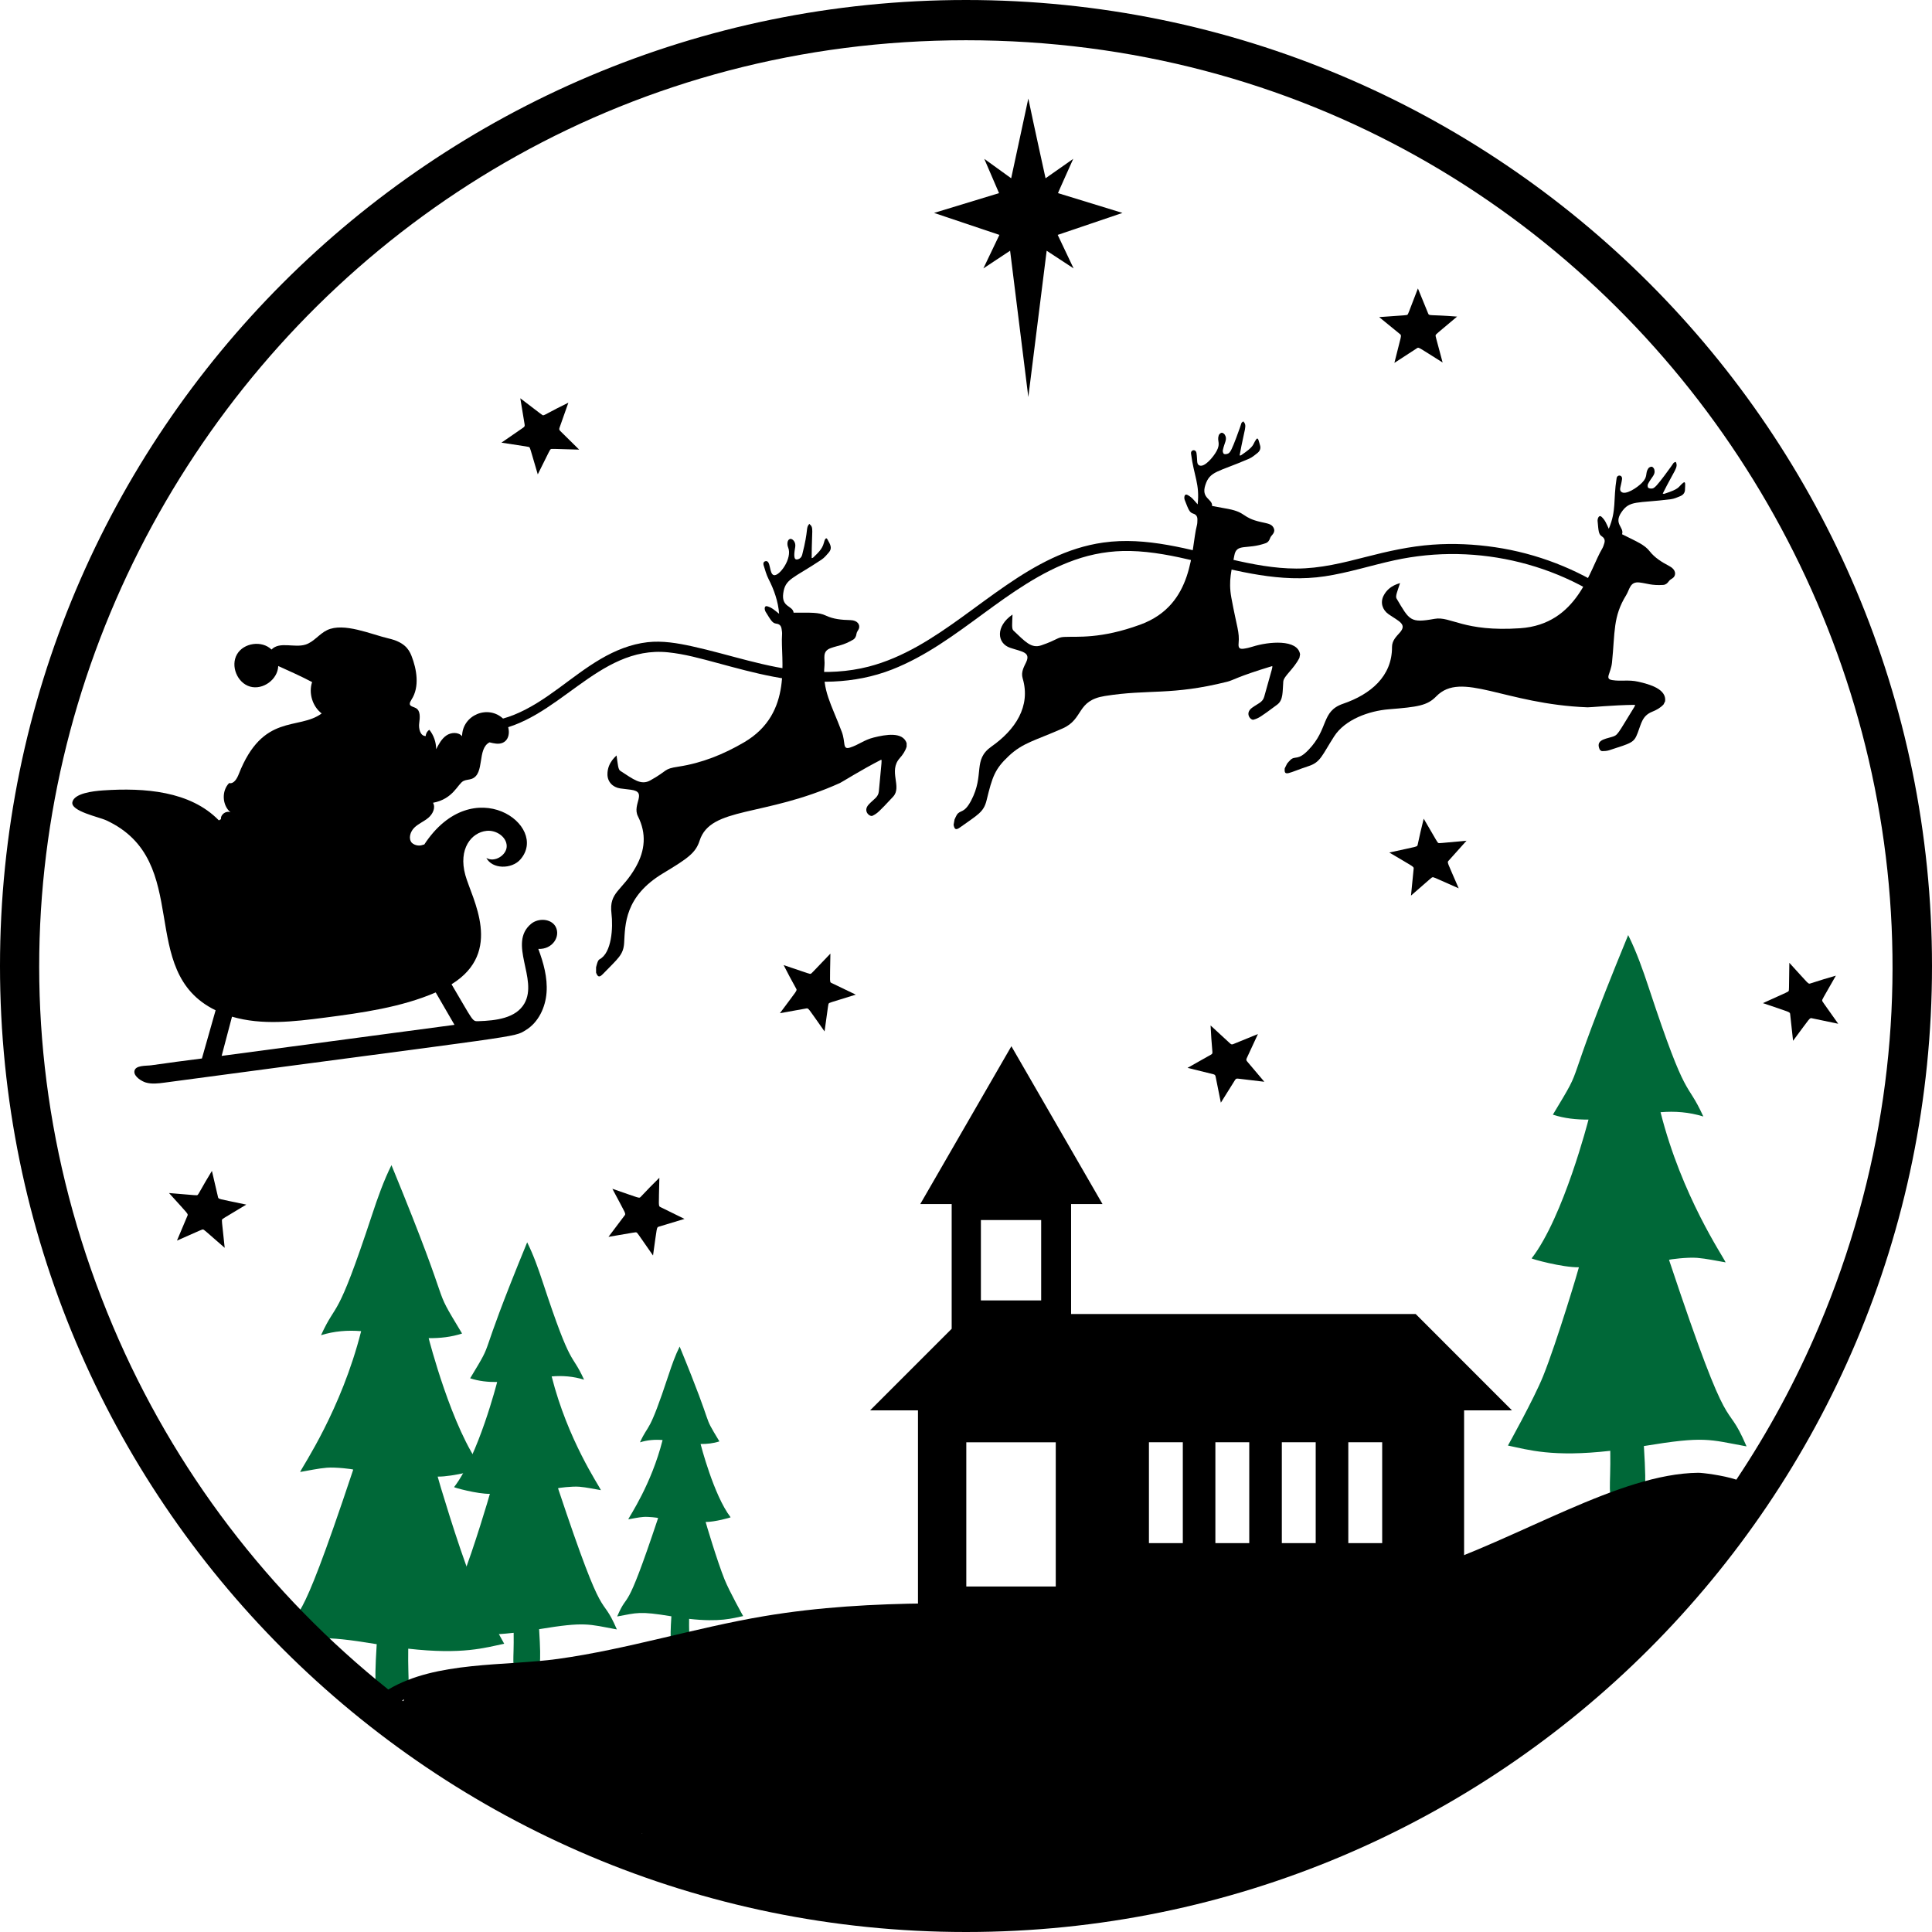 <?xml version="1.0" encoding="utf-8"?>
<!-- Generator: Adobe Illustrator 24.2.3, SVG Export Plug-In . SVG Version: 6.00 Build 0)  -->
<svg version="1.1" id="Layer_1" xmlns="http://www.w3.org/2000/svg" xmlns:xlink="http://www.w3.org/1999/xlink" x="0px" y="0px"
	 viewBox="0 0 576 576" style="enable-background:new 0 0 576 576;" xml:space="preserve">
<style type="text/css">
	.st0{fill:#BE1E2D;}
	.st1{fill:#006838;}
	.st2{fill:#603913;}
	.st3{fill:#EFCD17;}
</style>
<path class="st1" d="M497.6,375.62c-0.05-0.15,5.57-0.85,8.39-0.61c2.84,0.24,5.66,0.88,8.48,1.35
	c-0.78-1.84-13.06-19.72-19.4-44.77c4.3-0.35,8.48-0.04,12.76,1.28c-5.22-11.41-4.68-3.29-16.25-38.34
	c-1.8-5.45-3.7-10.81-6.16-15.75c-21.1,51.33-11.78,35.84-22.45,53.54c3.44,1.13,6.99,1.5,10.62,1.47
	c-0.01,0.04-7.42,29.05-16.95,41.37c-0.13,0.17,9.21,2.75,14.09,2.66c0,0.24-6.54,22.2-10.68,32.49
	c-2.71,6.73-10.48,20.66-10.48,20.66c6.08,1.26,13.21,3.53,30.51,1.57c0.18,11.44-1,13.47,1.52,14.82c2.09,1.12,5.05,0.92,7.11-0.13
	c1.6-0.81,2.33-0.97,1.39-16.11c18.22-3.01,19.31-1.97,30.61,0.1C513.96,415.43,516.74,433.07,497.6,375.62z"/>
<path class="st1" d="M196.21,452.58c0.03-0.08-2.94-0.45-4.43-0.32c-1.5,0.12-2.99,0.47-4.48,0.71c0.41-0.97,6.9-10.41,10.24-23.64
	c-2.27-0.19-4.48-0.02-6.74,0.68c2.76-6.02,2.47-1.74,8.58-20.24c0.95-2.88,1.95-5.71,3.25-8.31c11.14,27.1,6.22,18.92,11.85,28.27
	c-1.82,0.6-3.69,0.79-5.61,0.78c0,0.02,3.92,15.34,8.95,21.84c0.07,0.09-4.86,1.45-7.44,1.4c0,0.13,3.45,11.72,5.64,17.15
	c1.43,3.55,5.54,10.91,5.54,10.91c-3.21,0.67-6.98,1.86-16.11,0.83c-0.1,6.04,0.53,7.11-0.8,7.82c-1.11,0.59-2.66,0.49-3.76-0.07
	c-0.84-0.43-1.23-0.51-0.73-8.51c-9.62-1.59-10.19-1.04-16.16,0.05C187.57,473.6,186.1,482.91,196.21,452.58z"/>
<path class="st1" d="M166.37,443.71c-0.04-0.11,4.22-0.64,6.36-0.46c2.15,0.18,4.28,0.67,6.43,1.02
	c-0.59-1.39-9.89-14.94-14.69-33.91c3.25-0.27,6.42-0.03,9.66,0.97c-3.95-8.64-3.55-2.49-12.3-29.03c-1.36-4.13-2.8-8.19-4.66-11.92
	c-15.98,38.87-8.92,27.14-17,40.54c2.61,0.86,5.3,1.14,8.05,1.11c0,0.03-5.62,22-12.84,31.33c-0.1,0.13,6.97,2.08,10.67,2.01
	c0,0.19-4.95,16.81-8.08,24.6c-2.05,5.1-7.94,15.64-7.94,15.64c4.6,0.95,10.01,2.67,23.11,1.19c0.14,8.66-0.76,10.2,1.15,11.22
	c1.59,0.85,3.82,0.7,5.39-0.1c1.21-0.61,1.76-0.73,1.05-12.2c13.8-2.28,14.62-1.49,23.18,0.07
	C178.76,473.86,180.86,487.22,166.37,443.71z"/>
<path class="st1" d="M105.31,438.15c0.05-0.14-5.22-0.79-7.87-0.57c-2.66,0.22-5.3,0.83-7.96,1.27
	c0.73-1.72,12.24-18.49,18.19-41.98c-4.03-0.33-7.95-0.04-11.96,1.2c4.9-10.7,4.39-3.08,15.23-35.94
	c1.68-5.11,3.47-10.14,5.77-14.76c19.78,48.13,11.04,33.6,21.05,50.2c-3.23,1.06-6.56,1.41-9.96,1.38
	c0.01,0.04,6.95,27.23,15.89,38.79c0.12,0.16-8.64,2.57-13.21,2.49c0,0.23,6.13,20.82,10.01,30.46c2.54,6.31,9.83,19.37,9.83,19.37
	c-5.7,1.18-12.39,3.31-28.61,1.47c-0.17,10.73,0.94,12.63-1.43,13.89c-1.96,1.05-4.73,0.86-6.67-0.12c-1.5-0.76-2.18-0.91-1.3-15.11
	c-17.09-2.82-18.1-1.85-28.7,0.09C89.97,475.48,87.37,492.02,105.31,438.15z"/>
<path d="M260.53,219.87c-2.93,0.72-4.51,2.19-7.11,3.01c-2.34,0.74-1.26-1.53-2.45-4.68c-3.19-8.46-5.86-12.3-5.16-19.83
	c0.19-2.03-0.84-4.18,1.87-5.15c2.21-0.8,3.65-0.75,6.65-2.5c0.63-0.37,0.92-1.01,1.02-1.77c0.08-0.6,0.54-1.02,0.73-1.57
	c0.38-1.08-0.37-2.45-2.54-2.5c-2.67-0.06-5.11-0.3-7.3-1.34c-2.2-1.05-4.52-0.87-9.63-0.87c-0.27-2.18-3.67-1.54-3.1-5.77
	c0.59-4.4,2.93-4.39,11.43-10.06c0.83-0.55,1.5-1.37,2.16-2.13c1.09-1.26,0.49-2.33-0.43-3.94c-0.44-0.77-0.84,0.22-1.05,1.09
	c-0.48,1.91-1.91,3.13-3.24,4.42c-0.05,0.05-0.16,0.05-0.39,0.11c0-8.72,0.72-9.02-0.72-10.2c-1.14,1.4-0.1,1.33-2.11,9.21
	c-0.29,1.15-1.33,1.49-1.82,1.38c-0.93-0.21-0.4-2.77-0.25-3.74c0.24-1.56-0.95-2.57-1.59-2.35c-0.86,0.29-0.88,1.69-0.53,2.52
	c1.35,3.24-2.62,8.66-4.26,8.26c-1.48-0.37-0.83-4.6-2.53-4.15c-0.57,0.15-0.68,0.68-0.54,1.13c0.45,1.42,0.83,2.9,1.51,4.22
	c1.56,3,2.88,6.7,3.13,10.32c-1.37-1.07-2-1.74-3.43-2.21c-1.13-0.37-0.95,1.03-0.59,1.62c1.56,2.51,2,3.4,3.19,3.54
	c0.96,0.11,1.42,0.64,1.56,1.51c0.09,0.56,0.2,1.15,0.15,1.71c-0.56,7.27,3.58,23.42-11.3,32.14c-6.12,3.59-12.58,6.2-19.62,7.27
	c-4.54,0.69-2.9,1.06-8.37,4.1c-2.77,1.54-4.97-0.29-8.95-2.86c-0.66-0.43-0.72-1.99-1.11-4.61c0.21,0.01-2.72,1.92-2.71,5.64
	c0,2.23,1.55,3.89,3.82,4.22c1.05,0.15,2.1,0.26,3.16,0.39c5.12,0.65,0.29,4.3,2.11,7.91c2.61,5.16,2.15,10.19-0.63,15.12
	c-4.09,7.24-8.04,7.39-7.26,13.84c0.51,4.24,0.09,11.8-3.58,13.7c-0.56,0.29-0.85,1.8-1.01,2.37v1.59c0.53,1.39,1.01,1.48,2.07,0.38
	c4.44-4.6,6.09-5.65,6.3-9.26c0.32-5.37,0.09-13.8,11.56-20.71c7.4-4.46,9.76-6.08,10.93-9.73c3.3-10.31,19.17-6.96,41.86-17.22
	c0.66-0.3,6.18-3.82,12.33-6.97c0.13,0.9,0.2-0.88-0.74,9.45c-0.16,1.75-1.47,2.28-2.99,3.89c-1.91,2.02,0.3,3.8,1.1,3.4
	c1.43-0.71,1.84-1.08,6.13-5.68c2.77-2.96-1.48-7.61,1.99-11.5c0.91-1.02,1.66-2.12,2.05-3.43v-1.06
	C269.12,218.09,264.05,219,260.53,219.87z"/>
<path d="M387.41,196.12l0.19-1.04c-0.71-4.59-9.35-3.82-14.16-2.29c-0.88,0.28-1.79,0.5-2.7,0.62c-1.26,0.16-1.58-0.33-1.47-1.57
	c0.31-3.51-0.49-4.61-2.15-13.6c-0.98-5.31,0.16-8.43,0.87-12.59c0.65-3.78,3.71-1.68,9.38-3.72c0.69-0.25,1.08-0.83,1.32-1.56
	c0.27-0.84,1.83-1.56,0.95-3.12c-0.58-1.03-1.66-1.16-3.68-1.61c-5.76-1.29-4.28-2.84-9.77-3.91c-1.58-0.31-3.17-0.58-4.82-0.88
	c0.13-2.19-3.33-2.17-2.02-6.23c1.36-4.22,3.66-3.8,13.04-7.86c0.91-0.4,1.72-1.08,2.51-1.71c0.76-0.61,1.07-1.44,0.72-2.43
	c-0.3-0.88-0.49-2.52-1.12-1.61c-1.18,1.7-0.3,1.89-4.53,4.74c-0.06,0.04-0.16,0.02-0.4,0.04c1.54-8.5,2.32-8.75,1.11-10.17
	c-0.93,0.8-0.01-0.64-2.12,4.91c-1.16,3.06-1.72,4.35-2.36,4.66c-0.37,0.18-0.92,0.29-1.27,0.15c-0.24-0.1-0.44-0.73-0.37-1.07
	c0.47-2.36,1.48-3.29,0.58-4.69c-0.18-0.29-0.65-0.61-0.93-0.56c-0.33,0.05-0.75,0.43-0.86,0.76c-0.59,1.76,0.66,2.29-0.63,4.68
	c-0.95,1.76-3.63,4.99-5.15,4.3c-0.91-0.41-0.52-1.43-0.85-3.66c-0.2-1.34-1.78-1.04-1.63,0.14c0.86,6.74,2.65,9.07,1.97,15.13
	c-1.16-1.31-1.65-2.06-2.98-2.79c-1.04-0.57-1.12,0.85-0.87,1.49c1.09,2.75,1.36,3.7,2.51,4.05c0.93,0.28,1.28,0.89,1.27,1.77
	c-0.01,0.57-0.01,1.16-0.15,1.71c-1.85,7.05-0.66,23.68-16.85,29.61c-11.91,4.36-18.83,3.49-22.72,3.68
	c-2.09,0.1-2.03,0.87-6.84,2.51c-3,1.02-4.84-1.17-8.3-4.42c-0.57-0.54-0.35-2.09-0.27-4.73c0.04,0.01-0.01-0.02-0.03-0.01
	c-5.04,3.47-4.66,8.56-0.64,9.9c3.5,1.17,6.17,1.27,4.73,4.31c-0.65,1.37-1.59,2.93-1.03,4.79c2.48,8.37-2.22,15.35-9.28,20.31
	c-5.73,4.03-1.95,8.3-6.09,16.14c-2.13,4.03-3.26,2.63-4.28,4.28c-0.26,0.43-0.45,0.9-0.66,1.36l-0.28,1.57
	c0.27,1.47,0.73,1.64,1.97,0.74c5.19-3.73,6.99-4.47,7.85-7.99c1.75-7.19,2.49-9.38,6.65-13.29c4.22-3.96,7.84-4.56,16.06-8.2
	c6.36-2.82,4-8.29,12.57-9.66c13.21-2.11,19.68-0.05,36.54-4.27c1.82-0.46,2.81-1.46,13.38-4.66c-0.04,0.91,0.35-0.8-2.42,9.16
	c-0.47,1.69-1.85,1.98-3.64,3.29c-2.24,1.65-0.39,3.79,0.47,3.54c1.53-0.45,2-0.73,7.05-4.49c1.86-1.39,1.56-3.88,1.81-6.88
	C382.73,201.55,385.69,199.52,387.41,196.12z"/>
<path d="M501.8,143.95c-1.61,1.31-0.81,1.73-5.68,3.29c-0.07,0.02-0.16-0.03-0.4-0.08c3.59-7.21,4.69-7.72,3.9-9.46
	c-1.1,0.5,0.19-0.64-3.41,4.12c-1.97,2.61-2.87,3.69-3.56,3.81c-0.41,0.07-0.97,0.02-1.26-0.22c-0.2-0.17-0.22-0.82-0.06-1.13
	c1.11-2.14,2.34-2.75,1.87-4.34c-0.1-0.33-0.45-0.76-0.74-0.8c-0.33-0.04-0.84,0.21-1.03,0.49c-1.05,1.52,0,2.39-1.91,4.32
	c-1.4,1.43-4.88,3.77-6.15,2.69c-0.76-0.65-0.1-1.51,0.21-3.75c0.18-1.34-1.42-1.5-1.61-0.32c-1.06,6.71,0.01,9.45-2.33,15.08
	c-0.75-1.58-1.01-2.44-2.09-3.51c-0.84-0.84-1.31,0.5-1.25,1.19c0.28,2.95,0.27,3.94,1.28,4.59c0.81,0.53,0.98,1.21,0.72,2.05
	c-0.17,0.55-0.34,1.11-0.63,1.6c-3.75,6.25-7.25,22.56-24.45,23.73c-16.92,1.15-20.7-3.67-25.53-2.8
	c-7.28,1.32-7.47,0.45-11.33-6.07c-0.4-0.67,0.24-2.11,1.06-4.62c0.18,0.11-3.29,0.5-4.95,3.84c-0.99,1.99-0.35,4.17,1.53,5.48
	c3.08,2.13,5.56,2.95,3.34,5.46c-1,1.13-2.34,2.37-2.33,4.31c0.05,8.73-6.41,14.12-14.58,16.91c-6.63,2.27-4.19,7.43-10.36,13.8
	c-3.17,3.28-3.87,1.61-5.31,2.91c-0.37,0.34-0.68,0.74-1.02,1.12l-0.71,1.42c-0.26,2.67,1.09,1.32,7.18-0.68
	c3.53-1.16,3.94-3.22,7.55-8.84c3.23-5.03,10.36-7.6,16.31-8.08c8.61-0.69,11.45-1.09,14.12-3.84c7.55-7.75,20.26,2.32,45.15,3.26
	c0.85,0.03,7.37-0.67,14.14-0.74c-0.09,0.28-0.12,0.45-0.2,0.58c-5.09,8.23-4.89,8.45-6.68,8.97c-2.44,0.7-4.84,1.06-3.7,3.7
	c0.11,0.26,0.5,0.55,0.76,0.55c0.7,0,1.43-0.05,2.09-0.26c6.93-2.24,7.38-2.28,8.51-5.19c1.07-2.75,1.31-5.09,4.33-6.3
	c1.27-0.51,2.43-1.15,3.37-2.16l0.47-0.95c0.47-3.6-4.48-5.05-8.02-5.84c-2.95-0.66-5.02-0.05-7.71-0.47
	c-2.43-0.38-0.44-1.93-0.1-5.28c0.92-9,0.25-13.62,4.22-20.05c1.07-1.73,1.11-4.11,3.97-3.78c2.34,0.28,3.61,0.95,7.07,0.73
	c0.73-0.05,1.27-0.49,1.7-1.13c0.34-0.5,0.94-0.68,1.35-1.08c0.82-0.8,0.76-2.36-1.16-3.37c-2.36-1.24-4.44-2.55-5.93-4.46
	c-1.5-1.93-3.66-2.79-8.23-5.07c0.73-2.07-2.59-3.02-0.2-6.54c2.49-3.67,4.58-2.62,14.72-3.9c0.99-0.12,1.95-0.55,2.88-0.94
	c0.9-0.38,1.42-1.08,1.37-2.13C502.38,144.88,502.66,143.25,501.8,143.95z"/>
<path d="M158.35,275.42c-7.03,5.82,2.17,16.43-2,23.74c-2.54,4.45-8.55,5.12-13.67,5.29c-1.95,0.06-1.42,0.21-8.06-11
	c15.63-9.66,6.07-25.5,4.12-32.53c-2.18-7.87,1.82-12.74,6.32-13.21c2.89-0.31,5.97,1.79,6.01,4.52c0.04,2.73-3.66,5.04-6.07,3.54
	c1.72,3.38,7.52,3.42,10.11,0.5c8.88-10.03-14.11-26.72-28.68-4.4c-0.04-0.03-0.09-0.06-0.13-0.09c-1.13,0.56-2.59,0.34-3.52-0.51
	c-1.12-1.28-0.45-3.36,0.77-4.54c1.22-1.18,2.86-1.82,4.16-2.92c1.3-1.09,2.23-3,1.39-4.47c6.11-1.15,7.33-5.65,9.11-6.52
	c0.76-0.37,1.67-0.33,2.46-0.63c3.95-1.51,1.5-8.96,5.28-10.87c1.3,0.33,2.72,0.66,3.94,0.12c2.53-1.12,2.23-5.09,0.26-7.04
	c-4.54-4.46-12.3-1.28-12.39,5.09c-1.11-1.3-3.28-1.19-4.69-0.21c-1.41,0.98-2.25,2.56-3.04,4.09c0.01-2.08-0.72-4.17-2.02-5.79
	c-0.64,0.39-1.06,1.11-1.08,1.86c-1.64,0.03-2.17-2.22-1.95-3.85c0.22-1.63,0.44-3.72-1.01-4.49c-1.1-0.59-2.59-0.51-1.28-2.54
	c2.47-3.8,1.55-9.04,0-13.01c-0.88-2.27-2.41-4.18-6.89-5.22c-5.09-1.18-13.3-4.85-18.28-2.47c-2.35,1.12-3.97,3.55-6.45,4.32
	c-3.34,1.04-7.69-1.04-10.12,1.47c-2.86-2.78-8.3-2.03-10.29,1.42c-2,3.45,0.06,8.54,3.9,9.63c3.84,1.09,8.27-2.15,8.39-6.14
	c3.4,1.54,6.8,3.05,10.1,4.79c-1.09,3.3,0.1,7.23,2.85,9.36c-6.94,5.13-17.52-0.3-24.74,18.14c-0.52,1.32-1.47,2.95-2.85,2.61
	c-2.29,2.33-2.09,6.62,0.41,8.72c-1.29-0.59-3,0.64-2.84,2.04c-0.22,0.1-0.43,0.22-0.63,0.36c-8.55-8.78-22.21-9.76-34.45-8.94
	c-3.3,0.22-8.67,0.92-9.22,3.5c-0.57,2.7,7.96,4.44,10.06,5.41c26.27,12.14,8.65,45.01,32.64,56.65c-1.36,4.79-2.72,9.58-4.08,14.37
	c-5.02,0.63-10.04,1.3-15.04,2.02c-1.58,0.23-4.99-0.1-5.1,1.9c-0.08,1.5,2.18,2.87,3.36,3.23c1.81,0.54,3.74,0.3,5.61,0.05
	c108.04-14.46,103.96-13.37,107.71-15.65c3.8-2.3,5.89-6.8,6.21-11.23c0.32-4.43-0.9-8.83-2.46-12.99c4.26,0.21,6.76-3.78,5.12-6.7
	C164.22,273.83,160.48,273.66,158.35,275.42z M66.08,314.8c1.03-3.9,2.06-7.79,3.09-11.69c8.97,2.61,18.37,1.49,27.69,0.28
	c10.96-1.42,22.77-3.07,33.04-7.51c1.87,3.22,3.74,6.44,5.6,9.66C112.37,308.63,89.23,311.71,66.08,314.8z"/>
<path d="M422.06,391.75c-8.59,0-88.92,0-102.73,0v-32.77h9.37c-7.86-13.62-19.31-33.44-27.17-47.06
	c-8.63,14.95-18.54,32.11-27.17,47.06h9.37v37.18l-24.32,24.32h14.27v59.91h162.82v-59.91h14.27L422.06,391.75z M292.44,363.74
	h17.97v23.96h-17.97V363.74z M314.76,472.99h-26.67v-42.99h26.67V472.99z M352.64,460.06h-10.1v-30.07h10.1V460.06z M372.45,460.06
	h-10.1v-30.07h10.1V460.06z M392.26,460.06h-10.1v-30.07h10.1V460.06z M412.08,460.06h-10.1v-30.07h10.1V460.06z"/>
<path d="M288,0C128.94,0,0,128.94,0,288s128.94,288,288,288s288-128.94,288-288S447.06,0,288,0z M120.21,507.19
	c-0.1-0.08-0.21-0.16-0.31-0.24c0.2-0.11,0.41-0.23,0.61-0.33C120.4,506.81,120.31,507,120.21,507.19z M191.18,546.53
	c0.1,0.03,0.2,0.06,0.3,0.08c0,0.01,0.01,0.02,0.02,0.04C191.39,546.61,191.28,546.57,191.18,546.53z M517.67,441.14
	c-4.05-1.33-10.2-2.07-11.39-2.05c-23.63,0.27-52.97,19.53-82.54,29.29c-62.4,20.59-131.08,2.55-195.88,13.45
	c-20.65,3.47-40.75,9.86-61.49,12.75c-15.87,2.2-36.4,0.62-50.61,9.13c-35.43-28.31-63.89-65.31-82.07-108.27
	C-43.16,213.75,90.79,12,288,12c198.85,0,330.54,203.22,254.32,383.43C535.49,411.56,527.22,426.84,517.67,441.14z"/>
<g>
	<path d="M146.09,217.98c20.03-2.39,31.95-25.64,53.06-23.5c4.99,0.5,9.89,1.89,14.71,3.18c5.52,1.49,11.04,3.01,16.66,4.08
		c11.86,2.27,24.07,2.32,35.45-2.14c19.89-7.8,34.2-25.48,54.37-32.63c5.35-1.9,10.91-2.82,16.59-2.7
		c6.56,0.14,13.02,1.47,19.38,2.98c12.77,3.03,25.45,6.57,38.68,4.57c7.02-1.06,13.8-3.26,20.72-4.77
		c6.2-1.35,12.52-1.98,18.88-1.86c12.57,0.24,25.12,3.37,36.29,9.15c2.79,1.44,5.49,3.06,8.1,4.81c1.61,1.08,3.11-1.52,1.51-2.59
		c-10.4-6.97-22.36-11.58-34.74-13.41c-6.17-0.91-12.42-1.21-18.65-0.76c-6.74,0.48-13.27,1.95-19.8,3.63
		c-6.84,1.76-13.71,3.5-20.82,3.49c-6.59-0.01-13.09-1.27-19.49-2.76c-12.47-2.9-25.14-6.82-38.08-4.99
		c-21.63,3.06-37.06,20.62-55.3,30.89c-4.62,2.6-9.48,4.76-14.62,6.09c-6.2,1.6-12.63,1.9-18.99,1.36
		c-11.54-0.98-22.42-4.94-33.66-7.41c-4.33-0.95-8.87-1.73-13.32-1.22c-4.96,0.57-9.62,2.47-13.91,4.98
		c-8.81,5.14-16.25,12.77-25.8,16.64c-2.31,0.94-4.75,1.62-7.23,1.92C144.2,215.21,144.18,218.21,146.09,217.98L146.09,217.98z"/>
</g>
<g>
	<path d="M315.43,57.58c-0.09,0.07,4.54-10.22,4.54-10.22c-2.68,1.88,0,0-8.25,5.79c0,0-3.52-15.96-5.14-23.77l-5.11,23.77
		c-2.84-2.01-5.43-3.96-8.02-5.79l4.4,10.22c-6.64,2.03-19.37,5.9-19.37,5.9l19.48,6.55l-4.78,9.99l7.97-5.27l5.43,43.62l5.47-43.62
		l8.03,5.27l-4.74-9.99l19.31-6.55C328.31,61.54,321.99,59.59,315.43,57.58z"/>
	<path d="M247.57,284.31c-5.87,6.13-5.6,5.9-5.85,5.99c-0.35,0.12-0.08,0.13-8.09-2.57c1.18,2.35,2.43,4.66,3.7,6.95
		c0.39,0.73,0.51,0.2-4.81,7.39c2.58-0.46,5.15-0.93,7.73-1.39c0.9-0.16,0.44-0.4,5.58,6.83c1.17-8.36,1.08-8.1,1.26-8.33
		c0.19-0.25-0.19-0.09,8.05-2.64c-2.35-1.13-4.7-2.26-7.05-3.39C247.23,292.74,247.45,293.47,247.57,284.31z"/>
	<path d="M371.58,315.97c-0.02-0.19,0.07-0.37,0.15-0.55c1.1-2.38,2.21-4.76,3.31-7.14c-2.43,0.99-4.86,1.98-7.28,2.97
		c-0.16,0.07-0.33,0.13-0.5,0.12c-0.23-0.02-0.42-0.19-0.6-0.35c-1.91-1.76-3.83-3.53-5.74-5.29c0.12,2.62,0.31,5.24,0.54,7.86
		c0.01,0.17,0.02,0.35-0.05,0.5c-0.08,0.17-0.26,0.28-0.43,0.37c-2.31,1.3-4.62,2.61-6.93,3.91c2.54,0.63,5.08,1.25,7.62,1.88
		c0.18,0.05,0.38,0.1,0.51,0.22c0.16,0.16,0.22,0.39,0.26,0.61c0.51,2.56,1.02,5.11,1.54,7.67c1.39-2.23,2.79-4.45,4.18-6.68
		c0.1-0.16,0.21-0.33,0.37-0.42c0.2-0.11,0.44-0.08,0.66-0.06c2.57,0.31,5.15,0.61,7.72,0.92c0.02,0,0.03,0,0.04,0.01
		c-1.68-1.99-3.37-3.98-5.05-5.97C371.76,316.39,371.6,316.2,371.58,315.97z"/>
	<path d="M73.42,359.14c-8.8-1.88-8.25-1.51-8.47-2.45c-0.59-2.53-1.18-5.07-1.77-7.6c-3.09,5.03-3.94,6.98-4.3,7.19
		c-0.25,0.14,0.15,0.13-8.49-0.59c5.99,6.67,5.79,6.08,5.41,6.97c-1.01,2.4-2.03,4.8-3.04,7.21c7.72-3.4,7.46-3.34,7.75-3.31
		c0.38,0.04,0.3,0.11,6.48,5.46c-0.87-8.29-0.93-8.13-0.75-8.45C66.33,363.39,66.03,363.57,73.42,359.14z"/>
	<path d="M543.27,298.33c-0.05-0.37-0.03-0.24,4.07-7.45c-2.53,0.71-5.04,1.49-7.53,2.3c-0.79,0.25-0.29,0.46-6.34-6.13
		c-0.12,8.51-0.07,8.16-0.22,8.4c-0.17,0.29,0.11,0.1-7.66,3.62c8.51,2.93,8.04,2.51,8.14,3.46c1.25,11.39,0.71,6.52,0.85,7.77
		c5.37-7.2,4.85-6.88,5.75-6.69c2.57,0.54,5.14,1.07,7.71,1.61C543.14,298.29,543.3,298.6,543.27,298.33z"/>
	<path d="M437.22,250.65c-8.46,0.77-8.1,0.78-8.35,0.68c-0.34-0.14-0.14,0.05-4.41-7.25c-0.65,2.54-1.23,5.11-1.78,7.67
		c-0.18,0.81,0.26,0.48-8.48,2.42c7.65,4.56,7.34,4.08,7.24,5.05c-0.26,2.6-0.51,5.19-0.77,7.79c6.37-5.54,6.13-5.4,6.42-5.46
		c0.41-0.08,0.68,0.19,7.8,3.29c-3.53-8.22-3.54-7.64-2.93-8.32C433.72,254.56,435.47,252.61,437.22,250.65z"/>
	<path d="M196.58,351.14c-1.88,1.83-3.71,3.72-5.51,5.63c-0.57,0.59,0,0.56-8.5-2.35c4.18,7.92,4.13,7.31,3.55,8.08
		c-1.57,2.08-3.14,4.16-4.71,6.25c8.32-1.41,8.05-1.42,8.33-1.31c0.28,0.1,0.02-0.23,4.95,6.87c1.26-8.84,0.99-8.37,1.84-8.63
		c2.51-0.76,5.02-1.52,7.54-2.28c-2.35-1.16-4.7-2.31-7.06-3.47C196.2,359.53,196.42,359.93,196.58,351.14z"/>
	<path d="M166.85,127.42c0.87-2.45,1.73-4.91,2.6-7.36c-5.31,2.57-7.07,3.77-7.49,3.75c-0.29-0.01,0.1,0.22-6.84-5.07
		c0.43,2.58,0.85,5.17,1.28,7.75c0.09,0.52,0.03,0.7-0.46,1.04c-2.15,1.48-4.29,2.96-6.44,4.44c8.34,1.29,8.08,1.2,8.31,1.38
		c0.26,0.21,0.11-0.09,2.51,8.04c0,0.01,0.01,0.03,0.01,0.04c3.72-7.46,3.59-7.36,3.91-7.52c0.25-0.13-0.16-0.1,8.43,0.14
		c-1.87-1.84-3.73-3.68-5.6-5.52C166.72,128.16,166.65,127.99,166.85,127.42z"/>
	<path d="M415.72,108.19c2.19-1.42,4.37-2.84,6.56-4.26c0.79-0.52,0.06-0.71,7.82,4.15c-2.19-8.2-2.14-7.85-2.08-8.11
		c0.08-0.36,0-0.19,6.39-5.58c-8.63-0.69-8.28-0.08-8.67-1.04c-1-2.45-2.01-4.91-3.01-7.36c-3.07,7.96-2.89,7.63-3.11,7.81
		c-0.26,0.21,0.06,0.13-8.44,0.74c2.03,1.66,4.07,3.32,6.1,4.98C418.03,100.14,417.8,99.64,415.72,108.19z"/>
</g>
</svg>

